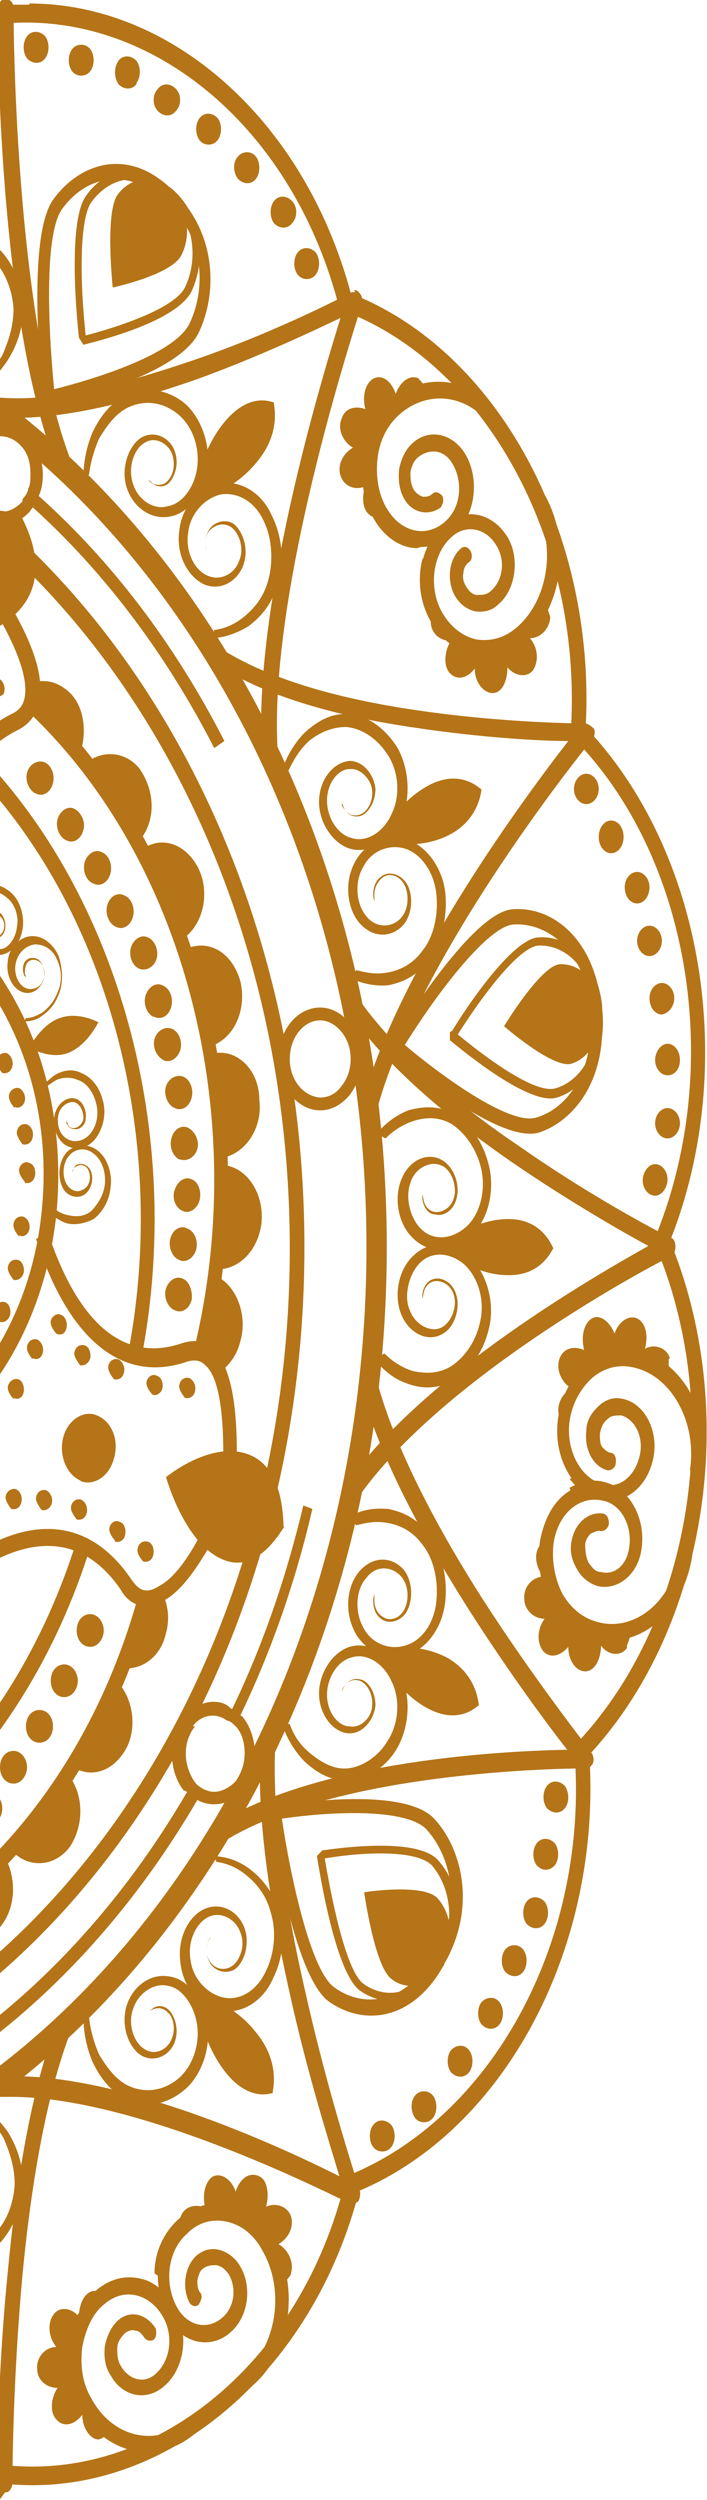 <svg width="15" height="53" viewBox="0 0 15 53" fill="none" xmlns="http://www.w3.org/2000/svg">
<g clip-path="url(#clip0_480_1357)">
<path d="M14.139 26.215C14.139 26.215 14.258 26.339 14.258 26.413C15.718 30.08 14.952 34.64 12.416 37.291C12.416 37.34 12.321 37.44 12.225 37.489L12.105 37.117C12.105 37.117 12.177 37.043 12.177 37.018C14.641 34.466 15.383 30.08 13.971 26.562L13.971 26.463C13.971 26.463 13.971 26.562 14.043 26.587L14.139 26.215Z" fill="#B57417"/>
<path d="M12.345 15.387C12.345 15.387 12.488 15.461 12.512 15.511C15 18.212 15.67 22.796 14.163 26.438C14.163 26.512 14.115 26.612 14.043 26.711L13.828 26.438C13.828 26.438 13.876 26.339 13.876 26.29C15.359 22.746 14.689 18.336 12.297 15.784L12.249 15.709C12.249 15.709 12.297 15.759 12.345 15.759L12.345 15.362L12.345 15.387Z" fill="#B57417"/>
<path d="M-8.588 5.501C0.67 5.501 8.206 14.892 8.206 26.438C8.206 37.985 0.646 47.376 -8.589 47.376C-17.823 47.376 -25.383 37.985 -25.383 26.438C-25.383 14.892 -17.847 5.501 -8.588 5.501ZM-8.589 46.83C0.431 46.83 7.775 37.687 7.775 26.438C7.775 15.189 0.431 6.046 -8.588 6.046C-17.608 6.046 -24.952 15.189 -24.952 26.438C-24.952 37.687 -17.608 46.83 -8.589 46.83Z" fill="#B57417"/>
<path d="M-8.588 7.681C-0.287 7.681 6.459 16.105 6.459 26.438C6.459 36.77 -0.287 45.195 -8.588 45.195C-16.89 45.195 -23.636 36.77 -23.636 26.438C-23.636 16.105 -16.89 7.681 -8.588 7.681ZM-8.588 44.823C-0.478 44.823 6.148 36.597 6.148 26.463C6.148 16.328 -0.455 8.102 -8.588 8.102C-16.723 8.102 -23.325 16.328 -23.325 26.463C-23.325 36.597 -16.723 44.823 -8.588 44.823Z" fill="#B57417"/>
<path d="M0.694 10.754C2.201 12.116 3.517 13.851 4.545 15.858L4.761 15.709C3.708 13.653 2.368 11.893 0.813 10.506C0.766 10.431 0.694 10.357 0.646 10.332C0.646 10.407 0.574 10.506 0.526 10.555C0.598 10.58 0.646 10.63 0.718 10.729L0.694 10.754ZM-0.742 9.564C-0.742 9.564 -0.598 9.639 -0.55 9.713C-0.55 9.639 -0.478 9.539 -0.431 9.49C-0.502 9.416 -0.55 9.391 -0.622 9.341C-2.368 8.053 -4.306 7.21 -6.364 6.839L-6.411 7.111C-4.378 7.483 -2.464 8.301 -0.766 9.539L-0.742 9.564ZM-24.234 26.438C-24.234 22.969 -23.493 19.624 -22.129 16.675C-22.105 16.601 -22.057 16.502 -22.01 16.428C-22.081 16.403 -22.153 16.353 -22.177 16.279L-22.201 16.279C-22.201 16.279 -22.297 16.428 -22.321 16.502C-23.708 19.5 -24.45 22.919 -24.45 26.438L-24.234 26.438ZM-21.316 15.065C-21.316 15.065 -21.244 14.916 -21.196 14.842C-20.526 13.727 -19.737 12.662 -18.852 11.695L-18.971 11.472C-19.88 12.438 -20.67 13.529 -21.364 14.668C-21.412 14.743 -21.459 14.842 -21.507 14.916C-21.435 14.941 -21.34 14.966 -21.292 15.065L-21.316 15.065ZM-1.986 44.427C0.502 43.014 2.608 40.859 4.187 38.158C4.234 38.108 4.282 38.009 4.306 37.935C4.234 37.91 4.163 37.861 4.115 37.786C4.115 37.861 4.043 37.935 3.971 37.984C2.44 40.611 0.383 42.742 -2.081 44.154L-1.986 44.402L-1.986 44.427ZM5.096 36.374C5.742 35.036 6.268 33.549 6.627 31.988L6.435 31.914C6.077 33.425 5.574 34.887 4.928 36.225C4.928 36.3 4.856 36.399 4.809 36.473C4.88 36.473 4.952 36.547 5 36.597C5.072 36.523 5.096 36.423 5.12 36.349L5.096 36.374ZM-16.579 43.584C-16.124 43.906 -15.646 44.204 -15.168 44.476L-15.072 44.204C-15.55 43.956 -16.005 43.634 -16.459 43.312C-16.531 43.287 -16.603 43.237 -16.651 43.163C-16.675 43.262 -16.723 43.337 -16.77 43.386C-16.77 43.386 -16.627 43.535 -16.579 43.584ZM-18.038 42.37L-17.847 42.544C-17.847 42.544 -17.775 42.37 -17.703 42.296C-17.775 42.271 -17.847 42.172 -17.919 42.122C-20.646 39.62 -22.655 36.077 -23.636 31.988L-23.828 32.063C-22.847 36.225 -20.79 39.818 -18.038 42.37Z" fill="#B57417"/>
<path d="M-0.981 19.698C-0.981 19.525 -0.933 19.352 -0.837 19.178C-0.742 19.029 -0.622 18.856 -0.431 18.782C-0.239 18.707 -3.35474e-06 18.732 0.215 18.906C0.431 19.079 0.526 19.426 0.478 19.698C0.431 19.996 0.239 20.219 -3.8743e-06 20.244C-0.215 20.244 -0.431 20.095 -0.478 19.847C-0.526 19.624 -0.431 19.352 -0.263 19.302C-0.096 19.228 0.048 19.352 0.096 19.5C0.144 19.649 0.096 19.798 0.024 19.847C-0.048 19.922 -0.12 19.897 -0.167 19.847C-0.144 19.847 -0.072 19.872 -3.83748e-06 19.822C0.072 19.773 0.12 19.624 0.072 19.525C0.024 19.401 -0.12 19.327 -0.239 19.376C-0.359 19.451 -0.455 19.649 -0.383 19.822C-0.335 19.996 -0.167 20.145 -3.86347e-06 20.12C0.167 20.12 0.335 19.897 0.359 19.649C0.407 19.426 0.311 19.153 0.144 19.029C-0.024 18.881 -0.239 18.856 -0.383 18.93C-0.55 18.98 -0.67 19.129 -0.742 19.277C-0.813 19.426 -0.861 19.575 -0.885 19.698L-0.957 19.698L-0.981 19.698Z" fill="#B57417"/>
<path d="M0.431 21.656C0.55 21.656 0.718 21.656 0.861 21.557C1.005 21.458 1.148 21.334 1.244 21.086C1.34 20.863 1.34 20.566 1.244 20.268C1.124 19.996 0.885 19.822 0.646 19.847C0.407 19.872 0.191 20.095 0.167 20.367C0.12 20.64 0.239 20.913 0.431 21.012C0.622 21.111 0.813 21.012 0.909 20.813C0.981 20.615 0.909 20.417 0.813 20.343C0.694 20.268 0.574 20.318 0.526 20.392C0.478 20.466 0.478 20.59 0.502 20.64C0.502 20.689 0.55 20.714 0.55 20.714C0.55 20.714 0.55 20.689 0.526 20.64C0.526 20.59 0.526 20.491 0.574 20.417C0.622 20.343 0.742 20.318 0.837 20.392C0.933 20.466 0.981 20.64 0.909 20.789C0.861 20.937 0.67 21.012 0.526 20.937C0.383 20.863 0.287 20.64 0.335 20.417C0.383 20.194 0.55 20.045 0.742 20.02C0.933 20.02 1.124 20.12 1.22 20.367C1.316 20.59 1.316 20.838 1.22 21.036C1.148 21.235 1.029 21.359 0.909 21.458C0.789 21.532 0.67 21.582 0.55 21.582L0.502 21.681L0.431 21.656Z" fill="#B57417"/>
<path d="M0.837 23.093C0.837 23.093 1.029 22.87 1.196 22.771C1.34 22.697 1.531 22.647 1.722 22.746C1.914 22.82 2.105 23.019 2.177 23.316C2.273 23.613 2.177 23.96 2.01 24.158C1.842 24.357 1.579 24.406 1.364 24.258C1.172 24.109 1.1 23.812 1.172 23.588C1.244 23.366 1.435 23.242 1.603 23.291C1.77 23.341 1.842 23.564 1.818 23.712C1.818 23.861 1.675 23.96 1.579 23.935C1.483 23.935 1.435 23.861 1.411 23.812C1.411 23.762 1.411 23.737 1.411 23.737C1.411 23.737 1.411 23.762 1.435 23.812C1.435 23.861 1.507 23.935 1.579 23.911C1.651 23.911 1.746 23.836 1.77 23.712C1.77 23.588 1.722 23.415 1.579 23.366C1.459 23.341 1.292 23.44 1.244 23.613C1.196 23.787 1.244 24.035 1.411 24.134C1.555 24.233 1.77 24.208 1.914 24.035C2.057 23.861 2.105 23.613 2.034 23.366C1.962 23.118 1.818 22.944 1.651 22.895C1.483 22.82 1.316 22.845 1.196 22.895C1.077 22.969 0.957 23.043 0.885 23.142L0.813 23.142L0.837 23.093Z" fill="#B57417"/>
<path d="M1.053 25.72C1.053 25.72 1.292 25.918 1.459 25.942C1.603 25.967 1.794 25.942 1.986 25.843C2.153 25.72 2.321 25.472 2.345 25.174C2.392 24.877 2.273 24.53 2.057 24.381C1.866 24.233 1.579 24.258 1.411 24.431C1.244 24.629 1.22 24.927 1.316 25.15C1.411 25.373 1.651 25.422 1.794 25.323C1.938 25.224 1.986 25.001 1.938 24.852C1.89 24.704 1.746 24.654 1.675 24.679C1.579 24.679 1.555 24.803 1.531 24.852C1.531 24.902 1.531 24.951 1.531 24.951C1.531 24.951 1.531 24.927 1.531 24.852C1.531 24.803 1.579 24.728 1.675 24.704C1.746 24.679 1.866 24.728 1.89 24.852C1.938 24.976 1.89 25.174 1.746 25.224C1.627 25.298 1.459 25.224 1.388 25.05C1.316 24.877 1.34 24.629 1.483 24.481C1.627 24.332 1.842 24.332 1.986 24.456C2.153 24.58 2.249 24.828 2.225 25.1C2.201 25.348 2.057 25.546 1.938 25.67C1.794 25.794 1.627 25.794 1.483 25.769C1.34 25.744 1.244 25.695 1.148 25.62L1.077 25.67L1.053 25.72Z" fill="#B57417"/>
<path d="M-3.325 18.435C-1.938 18.658 -0.694 19.525 0.144 20.913C1.005 22.3 1.364 24.01 1.196 25.744C1.029 27.305 0.431 28.718 -0.478 29.758L-0.694 29.436C0.167 28.47 0.742 27.132 0.885 25.67C1.053 24.035 0.694 22.449 -0.096 21.16C-0.909 19.872 -2.057 19.054 -3.349 18.831L-3.301 18.41L-3.325 18.435Z" fill="#B57417"/>
<path d="M0.048 22.746C0.048 22.746 -0.096 22.573 -0.072 22.473C-0.048 22.374 0.048 22.3 0.144 22.325C0.239 22.374 0.287 22.498 0.263 22.597C0.239 22.721 0.144 22.771 0.048 22.746Z" fill="#B57417"/>
<path d="M0.311 23.489C0.311 23.489 0.167 23.341 0.191 23.217C0.215 23.093 0.335 23.044 0.407 23.068C0.502 23.118 0.55 23.242 0.526 23.341C0.502 23.44 0.407 23.514 0.311 23.465L0.311 23.489Z" fill="#B57417"/>
<path d="M0.478 24.258C0.478 24.258 0.335 24.084 0.359 23.985C0.383 23.861 0.478 23.811 0.574 23.836C0.67 23.886 0.718 23.985 0.694 24.109C0.67 24.233 0.574 24.282 0.478 24.258Z" fill="#B57417"/>
<path d="M0.526 25.05C0.526 25.05 0.383 24.902 0.407 24.778C0.431 24.679 0.526 24.604 0.622 24.654C0.718 24.679 0.766 24.802 0.742 24.926C0.718 25.05 0.622 25.1 0.526 25.075L0.526 25.05Z" fill="#B57417"/>
<path d="M0.407 26.215C0.407 26.215 0.263 26.066 0.287 25.942C0.311 25.819 0.407 25.769 0.502 25.794C0.598 25.843 0.646 25.942 0.622 26.066C0.598 26.166 0.502 26.24 0.407 26.19L0.407 26.215Z" fill="#B57417"/>
<path d="M0.287 27.132C0.287 27.132 0.144 26.958 0.167 26.859C0.191 26.735 0.287 26.686 0.383 26.71C0.478 26.735 0.526 26.884 0.502 26.983C0.478 27.082 0.383 27.157 0.287 27.132Z" fill="#B57417"/>
<path d="M2.76868e-05 28.024C2.76868e-05 28.024 -0.144 27.875 -0.12 27.751C-0.096 27.652 2.76364e-05 27.578 0.096 27.602C0.191 27.627 0.239 27.751 0.215 27.875C0.191 27.974 0.096 28.049 2.76868e-05 28.024Z" fill="#B57417"/>
<path d="M1.196 28.272C1.196 28.272 1.053 28.123 1.077 27.999C1.101 27.9 1.22 27.826 1.292 27.875C1.388 27.9 1.435 28.049 1.412 28.148C1.388 28.272 1.292 28.321 1.196 28.272Z" fill="#B57417"/>
<path d="M0.239 31.988C0.239 31.988 0.096 31.815 0.12 31.716C0.144 31.617 0.239 31.542 0.335 31.567C0.431 31.617 0.478 31.716 0.455 31.84C0.431 31.964 0.335 32.013 0.239 31.988Z" fill="#B57417"/>
<path d="M0.287 29.659C0.287 29.659 0.144 29.511 0.167 29.387C0.191 29.288 0.287 29.213 0.383 29.238C0.478 29.263 0.526 29.411 0.502 29.511C0.478 29.634 0.383 29.684 0.287 29.634L0.287 29.659Z" fill="#B57417"/>
<path d="M0.694 28.817C0.694 28.817 0.55 28.668 0.574 28.544C0.598 28.42 0.694 28.371 0.789 28.396C0.885 28.445 0.933 28.569 0.909 28.668C0.885 28.792 0.789 28.842 0.694 28.792L0.694 28.817Z" fill="#B57417"/>
<path d="M1.699 28.941C1.699 28.941 1.555 28.767 1.579 28.668C1.603 28.544 1.699 28.495 1.794 28.52C1.89 28.544 1.938 28.693 1.914 28.792C1.89 28.891 1.794 28.965 1.699 28.941Z" fill="#B57417"/>
<path d="M0.885 32.013C0.885 32.013 0.742 31.84 0.766 31.741C0.789 31.617 0.885 31.567 0.981 31.592C1.077 31.642 1.124 31.765 1.101 31.865C1.077 31.964 0.981 32.038 0.885 32.013Z" fill="#B57417"/>
<path d="M2.416 29.238C2.416 29.238 2.273 29.064 2.297 28.965C2.321 28.841 2.416 28.792 2.512 28.817C2.608 28.866 2.656 28.99 2.632 29.089C2.608 29.213 2.512 29.263 2.416 29.238Z" fill="#B57417"/>
<path d="M1.627 32.211C1.627 32.211 1.483 32.038 1.507 31.939C1.531 31.815 1.627 31.765 1.722 31.79C1.818 31.84 1.866 31.964 1.842 32.063C1.818 32.187 1.722 32.236 1.627 32.211Z" fill="#B57417"/>
<path d="M3.23 29.56C3.23 29.56 3.086 29.412 3.11 29.288C3.134 29.189 3.23 29.114 3.325 29.164C3.421 29.189 3.469 29.312 3.445 29.436C3.421 29.535 3.301 29.61 3.23 29.56Z" fill="#B57417"/>
<path d="M2.44 32.657C2.44 32.657 2.297 32.509 2.321 32.385C2.345 32.286 2.44 32.212 2.536 32.261C2.632 32.286 2.679 32.41 2.656 32.534C2.632 32.657 2.536 32.707 2.44 32.682L2.44 32.657Z" fill="#B57417"/>
<path d="M3.923 29.634C3.923 29.634 3.78 29.461 3.804 29.362C3.828 29.238 3.923 29.188 4.019 29.213C4.115 29.263 4.163 29.387 4.139 29.486C4.115 29.61 4.019 29.659 3.923 29.634Z" fill="#B57417"/>
<path d="M3.038 33.103C3.038 33.103 2.895 32.955 2.919 32.831C2.943 32.707 3.038 32.657 3.134 32.682C3.23 32.707 3.278 32.831 3.254 32.955C3.23 33.079 3.134 33.128 3.038 33.103Z" fill="#B57417"/>
<path d="M3.517 31.319C3.517 31.319 4.498 30.502 5.311 30.848C6.124 31.195 5.981 32.509 6.029 32.385C6.053 32.261 5.526 33.425 4.713 33.054C3.9 32.707 3.517 31.294 3.517 31.294L3.517 31.319Z" fill="#B57417"/>
<path d="M1.005 26.091C1.459 27.479 2.321 29.015 3.876 28.47C4.139 28.395 4.33 28.42 4.522 28.594C4.856 28.916 5.024 29.634 5.024 30.749C5.024 31.319 4.976 31.716 4.976 31.74L4.976 31.84C4.976 31.84 4.737 32.335 4.402 32.855C4.163 33.252 3.852 33.723 3.493 33.921C3.325 34.045 3.11 34.094 2.943 34.02C2.799 33.995 2.656 33.871 2.56 33.698C1.388 31.988 -0.263 33.029 -1.148 33.797L-1.316 33.5C0.359 32.062 1.818 32.038 2.799 33.5C2.871 33.599 2.943 33.673 3.014 33.698C3.134 33.747 3.254 33.698 3.373 33.624C3.708 33.45 3.995 33.004 4.187 32.657C4.45 32.236 4.641 31.84 4.689 31.74C4.689 31.74 4.737 31.344 4.737 30.799C4.737 29.832 4.617 29.163 4.354 28.941C4.258 28.841 4.139 28.817 3.971 28.866C2.608 29.337 1.459 28.42 0.766 26.265L1.029 26.116L1.005 26.091Z" fill="#B57417"/>
<path d="M0.072 14.718C0.072 14.718 -0.096 14.842 -0.167 14.768C-0.239 14.693 -0.263 14.569 -0.215 14.47C-0.167 14.371 -0.048 14.346 0.024 14.421C0.096 14.495 0.12 14.619 0.072 14.718Z" fill="#B57417"/>
<path d="M-1.124 13.578C-1.124 13.578 -1.459 12.166 -0.933 11.299C-0.407 10.432 0.55 11.026 0.455 10.927C0.359 10.853 1.077 11.844 0.574 12.711C0.048 13.578 -1.124 13.578 -1.124 13.578Z" fill="#B57417"/>
<path d="M-2.273 11.348C-1.507 11.348 -0.526 11.893 -0.383 11.992L-0.311 12.042C-0.167 12.24 1.029 13.826 0.837 14.842C0.79 15.139 0.622 15.362 0.359 15.486C-1.316 16.329 -1.029 18.633 -0.718 19.921L-1.005 20.02C-1.603 17.617 -1.148 15.833 0.239 15.139C0.407 15.065 0.502 14.941 0.526 14.768C0.646 14.074 -0.191 12.761 -0.526 12.315C-0.957 12.067 -2.201 11.472 -2.703 11.819C-2.823 11.918 -2.895 12.067 -2.895 12.29C-2.966 14.049 -4.019 15.114 -5.861 15.288L-5.861 15.114L-6.005 15.015L-5.957 14.966L-5.885 14.966C-4.689 14.842 -3.254 14.297 -3.182 12.29C-3.182 11.943 -3.038 11.695 -2.847 11.546C-2.679 11.423 -2.488 11.373 -2.249 11.373L-2.273 11.348Z" fill="#B57417"/>
<path d="M-0.072 40.933C0.311 40.561 0.383 39.917 0.12 39.397C-0.311 39.868 -0.789 40.314 -1.292 40.685C-1.005 41.181 -0.478 41.28 -0.072 40.933Z" fill="#B57417"/>
<path d="M0.263 39.248C0.622 39.62 1.172 39.57 1.483 39.149C1.794 38.678 1.77 38.034 1.459 37.638C1.101 38.232 0.718 38.753 0.287 39.248L0.263 39.248Z" fill="#B57417"/>
<path d="M2.703 37.018C2.919 36.547 2.799 35.928 2.44 35.606C2.177 36.275 1.89 36.894 1.555 37.464C1.962 37.712 2.44 37.538 2.703 37.018Z" fill="#B57417"/>
<path d="M2.512 35.383C2.703 34.887 2.847 34.367 2.967 33.797C3.11 33.847 3.254 33.847 3.421 33.723C3.565 33.995 3.612 34.317 3.517 34.639C3.397 35.16 2.967 35.432 2.536 35.358L2.512 35.383Z" fill="#B57417"/>
<path d="M4.641 29.114C4.569 28.916 4.45 28.742 4.306 28.668L4.306 28.519C4.474 28.049 4.522 27.528 4.593 27.057C5.024 27.256 5.263 27.9 5.096 28.445C5.024 28.742 4.833 28.99 4.617 29.114L4.641 29.114Z" fill="#B57417"/>
<path d="M5.55 25.893C5.598 25.298 5.239 24.753 4.761 24.703C4.761 25.422 4.713 26.165 4.617 26.909C5.072 26.909 5.478 26.512 5.55 25.918L5.55 25.893Z" fill="#B57417"/>
<path d="M5.502 23.316C5.502 22.697 5.048 22.25 4.569 22.325C4.689 23.043 4.761 23.762 4.785 24.53C5.239 24.406 5.574 23.886 5.502 23.316Z" fill="#B57417"/>
<path d="M5.096 20.789C4.928 20.219 4.474 19.921 3.995 20.095C4.234 20.764 4.402 21.458 4.545 22.151C5 21.953 5.239 21.358 5.096 20.789Z" fill="#B57417"/>
<path d="M3.923 19.872C4.33 19.55 4.45 18.905 4.211 18.41C3.947 17.89 3.445 17.716 3.038 17.989C3.373 18.583 3.66 19.228 3.923 19.872Z" fill="#B57417"/>
<path d="M2.967 16.304C2.679 15.932 2.177 15.883 1.818 16.18C2.249 16.675 2.632 17.221 2.967 17.815C3.301 17.394 3.301 16.799 2.967 16.304Z" fill="#B57417"/>
<path d="M1.675 16.031C1.364 15.635 1.005 15.313 0.622 15.015C0.694 14.867 0.742 14.669 0.694 14.47C0.957 14.396 1.196 14.446 1.435 14.644C1.794 14.941 1.866 15.536 1.675 16.056L1.675 16.031Z" fill="#B57417"/>
<path d="M2.943 33.797L3.23 33.921C1.842 38.976 -1.986 42.469 -6.292 42.569L-6.292 42.197C-2.105 42.073 1.603 38.703 2.943 33.797Z" fill="#B57417"/>
<path d="M0.742 14.743C4.163 17.939 5.646 23.564 4.402 28.718L4.115 28.618C5.335 23.613 3.9 18.162 0.55 15.04L0.718 14.743L0.742 14.743Z" fill="#B57417"/>
<path d="M1.651 32.682L1.914 32.806C0.502 37.316 -2.895 40.487 -6.77 40.883L-6.77 40.512C-3.038 40.14 0.263 37.043 1.627 32.657L1.651 32.682Z" fill="#B57417"/>
<path d="M-0.478 15.932C2.536 19.005 3.9 24.035 3.014 28.718L2.727 28.643C3.589 24.084 2.273 19.203 -0.67 16.23L-0.478 15.932Z" fill="#B57417"/>
<path d="M1.627 34.565C1.627 34.367 1.746 34.218 1.914 34.218C2.081 34.218 2.201 34.392 2.201 34.565C2.201 34.739 2.081 34.912 1.914 34.912C1.746 34.912 1.627 34.763 1.627 34.565Z" fill="#B57417"/>
<path d="M1.077 35.631C1.077 35.433 1.196 35.284 1.364 35.284C1.531 35.284 1.651 35.457 1.651 35.631C1.651 35.804 1.531 35.978 1.364 35.978C1.196 35.978 1.077 35.829 1.077 35.631Z" fill="#B57417"/>
<path d="M0.55 36.597C0.55 36.399 0.67 36.25 0.837 36.25C1.005 36.25 1.124 36.399 1.124 36.597C1.124 36.795 1.005 36.944 0.837 36.944C0.67 36.944 0.55 36.795 0.55 36.597Z" fill="#B57417"/>
<path d="M-4.38042e-06 37.464C-4.36309e-06 37.266 0.12 37.117 0.287 37.117C0.455 37.117 0.574 37.291 0.574 37.464C0.574 37.638 0.455 37.811 0.287 37.811C0.12 37.811 -4.39775e-06 37.663 -4.38042e-06 37.464Z" fill="#B57417"/>
<path d="M-0.526 38.332C-0.526 38.133 -0.407 37.985 -0.239 37.985C-0.072 37.985 0.048 38.158 0.048 38.332C0.048 38.53 -0.072 38.678 -0.239 38.678C-0.407 38.678 -0.526 38.53 -0.526 38.332Z" fill="#B57417"/>
<path d="M0.766 16.824C0.622 16.775 0.526 16.552 0.574 16.378C0.622 16.205 0.789 16.106 0.933 16.155C1.077 16.205 1.172 16.403 1.124 16.601C1.077 16.799 0.909 16.898 0.766 16.824Z" fill="#B57417"/>
<path d="M1.412 17.815C1.268 17.766 1.172 17.543 1.22 17.369C1.268 17.196 1.435 17.072 1.579 17.146C1.723 17.221 1.818 17.419 1.77 17.592C1.723 17.791 1.555 17.89 1.412 17.815Z" fill="#B57417"/>
<path d="M1.986 18.732C1.842 18.683 1.746 18.484 1.794 18.286C1.842 18.113 2.01 17.989 2.153 18.063C2.297 18.113 2.392 18.311 2.345 18.509C2.297 18.707 2.129 18.806 1.986 18.732Z" fill="#B57417"/>
<path d="M2.464 19.649C2.321 19.599 2.225 19.376 2.273 19.203C2.321 19.005 2.488 18.906 2.632 18.98C2.775 19.029 2.871 19.228 2.823 19.426C2.775 19.624 2.608 19.723 2.464 19.649Z" fill="#B57417"/>
<path d="M2.967 20.541C2.823 20.491 2.727 20.293 2.775 20.095C2.823 19.922 2.99 19.798 3.134 19.872C3.278 19.922 3.373 20.145 3.325 20.318C3.278 20.491 3.11 20.59 2.967 20.541Z" fill="#B57417"/>
<path d="M3.254 21.557C3.11 21.483 3.038 21.284 3.086 21.111C3.134 20.937 3.301 20.814 3.445 20.888C3.589 20.937 3.684 21.136 3.636 21.334C3.589 21.532 3.421 21.631 3.278 21.557L3.254 21.557Z" fill="#B57417"/>
<path d="M3.469 22.474C3.325 22.399 3.23 22.201 3.278 22.028C3.325 21.854 3.493 21.755 3.636 21.805C3.78 21.854 3.876 22.052 3.828 22.251C3.78 22.424 3.612 22.548 3.469 22.474Z" fill="#B57417"/>
<path d="M3.708 23.489C3.565 23.44 3.469 23.217 3.517 23.044C3.565 22.87 3.732 22.771 3.876 22.82C4.019 22.87 4.115 23.068 4.067 23.267C4.019 23.465 3.852 23.564 3.708 23.489Z" fill="#B57417"/>
<path d="M3.804 24.58C3.66 24.505 3.589 24.307 3.636 24.134C3.684 23.936 3.852 23.836 3.995 23.911C4.139 23.985 4.234 24.183 4.187 24.357C4.139 24.53 3.971 24.629 3.828 24.58L3.804 24.58Z" fill="#B57417"/>
<path d="M3.876 25.67C3.732 25.62 3.636 25.397 3.708 25.224C3.756 25.05 3.923 24.927 4.067 25.001C4.211 25.05 4.282 25.273 4.234 25.447C4.187 25.62 4.019 25.744 3.876 25.67Z" fill="#B57417"/>
<path d="M3.804 26.711C3.66 26.661 3.565 26.438 3.612 26.265C3.66 26.066 3.828 25.967 3.971 26.042C4.115 26.091 4.211 26.289 4.163 26.488C4.115 26.661 3.947 26.785 3.804 26.711Z" fill="#B57417"/>
<path d="M3.708 27.776C3.565 27.727 3.469 27.503 3.517 27.33C3.565 27.157 3.732 27.033 3.876 27.107C4.019 27.157 4.091 27.38 4.067 27.553C4.019 27.751 3.852 27.85 3.708 27.776Z" fill="#B57417"/>
<path d="M6.172 48.218C6.172 48.218 6.077 48.367 6.005 48.391C5.957 47.822 5.67 47.276 5.191 47.029C4.713 46.756 4.187 46.88 3.828 47.252C3.828 47.177 3.828 47.078 3.828 47.004C3.9 46.781 4.139 46.706 4.354 46.806C4.282 46.533 4.354 46.236 4.522 46.137C4.689 46.062 4.904 46.186 5 46.459C5.096 46.161 5.311 46.038 5.502 46.137C5.67 46.211 5.718 46.508 5.646 46.781C5.861 46.682 6.1 46.781 6.172 46.979C6.244 47.202 6.124 47.45 5.909 47.574C6.124 47.698 6.244 47.97 6.172 48.193L6.172 48.218Z" fill="#B57417"/>
<path d="M3.278 48.193C3.278 47.747 3.469 47.326 3.804 47.029C4.115 46.756 4.498 46.657 4.88 46.756C5.263 46.83 5.574 47.103 5.813 47.499C6.364 48.49 6.172 49.878 5.359 50.572C5.311 50.646 5.215 50.621 5.167 50.547C5.12 50.473 5.167 50.349 5.191 50.299C5.861 49.729 6.053 48.565 5.574 47.722C5.407 47.4 5.144 47.177 4.833 47.103C4.522 47.029 4.211 47.103 3.971 47.351C3.565 47.698 3.469 48.391 3.756 48.912C3.971 49.308 4.402 49.407 4.713 49.135C4.976 48.912 5.024 48.515 4.856 48.218C4.785 48.119 4.713 48.044 4.593 48.02C4.498 48.02 4.402 48.02 4.306 48.094C4.234 48.144 4.211 48.243 4.187 48.342C4.187 48.416 4.187 48.54 4.258 48.614C4.306 48.689 4.258 48.788 4.211 48.862C4.139 48.912 4.067 48.887 4.019 48.813C3.852 48.49 3.923 48.044 4.163 47.822C4.306 47.698 4.474 47.648 4.665 47.698C4.833 47.747 5 47.871 5.096 48.044C5.359 48.49 5.263 49.11 4.904 49.432C4.474 49.828 3.852 49.68 3.565 49.135C3.421 48.862 3.349 48.54 3.349 48.243L3.278 48.193Z" fill="#B57417"/>
<path d="M2.105 51.712C2.105 51.712 2.249 51.662 2.297 51.588C1.866 51.34 1.579 50.795 1.555 50.151C1.531 49.506 1.794 48.937 2.201 48.639C2.153 48.59 2.081 48.565 2.01 48.565C1.818 48.565 1.675 48.813 1.675 49.11C1.507 48.912 1.244 48.887 1.124 49.085C1.005 49.259 1.029 49.556 1.196 49.754C0.957 49.754 0.766 49.977 0.789 50.225C0.789 50.448 0.981 50.621 1.22 50.621C1.077 50.844 1.053 51.142 1.196 51.29C1.34 51.464 1.579 51.414 1.746 51.191C1.746 51.489 1.938 51.736 2.105 51.712Z" fill="#B57417"/>
<path d="M3.11 48.342C2.751 48.218 2.392 48.267 2.057 48.54C1.746 48.813 1.531 49.209 1.459 49.705C1.388 50.175 1.459 50.646 1.675 51.043C2.225 52.034 3.325 52.282 4.139 51.588C4.211 51.538 4.234 51.439 4.187 51.365C4.139 51.29 4.043 51.266 3.995 51.315C3.325 51.885 2.392 51.687 1.938 50.844C1.746 50.522 1.699 50.151 1.746 49.754C1.818 49.383 1.962 49.036 2.225 48.837C2.632 48.49 3.182 48.614 3.469 49.135C3.684 49.531 3.612 50.051 3.301 50.324C3.062 50.547 2.727 50.448 2.56 50.151C2.488 50.027 2.488 49.903 2.488 49.779C2.488 49.655 2.56 49.556 2.655 49.457C2.727 49.407 2.799 49.383 2.871 49.407C2.943 49.407 3.014 49.482 3.062 49.556C3.11 49.63 3.206 49.63 3.254 49.605C3.325 49.556 3.325 49.432 3.301 49.358C3.11 49.06 2.775 48.961 2.512 49.184C2.368 49.308 2.273 49.506 2.225 49.729C2.201 49.952 2.225 50.175 2.344 50.349C2.584 50.795 3.086 50.919 3.469 50.597C3.923 50.225 4.019 49.457 3.708 48.912C3.565 48.639 3.349 48.441 3.11 48.342Z" fill="#B57417"/>
<path d="M14.187 28.817C14.187 28.817 14.187 28.99 14.187 29.089C13.828 28.717 13.302 28.593 12.847 28.841C12.368 29.064 12.057 29.609 12.01 30.204C11.938 30.154 11.89 30.105 11.866 30.031C11.794 29.808 11.914 29.535 12.129 29.436C11.914 29.312 11.794 29.04 11.866 28.817C11.938 28.593 12.153 28.519 12.392 28.618C12.321 28.321 12.392 28.048 12.56 27.949C12.727 27.85 12.943 28.024 13.038 28.271C13.134 27.999 13.349 27.875 13.517 27.949C13.708 28.048 13.756 28.321 13.684 28.593C13.899 28.47 14.163 28.593 14.21 28.792L14.187 28.817Z" fill="#B57417"/>
<path d="M12.129 31.344C11.89 30.997 11.77 30.551 11.842 30.055C11.914 29.585 12.129 29.188 12.44 28.916C12.751 28.643 13.134 28.544 13.517 28.618C14.474 28.841 15.12 29.981 14.928 31.195C14.928 31.294 14.857 31.344 14.761 31.344C14.689 31.344 14.641 31.22 14.641 31.146C14.785 30.13 14.235 29.163 13.445 28.99C13.134 28.916 12.823 28.99 12.56 29.213C12.321 29.436 12.129 29.758 12.081 30.155C12.01 30.749 12.321 31.344 12.799 31.468C13.182 31.567 13.517 31.245 13.588 30.774C13.636 30.402 13.445 30.08 13.182 30.006C13.062 30.006 12.966 30.006 12.895 30.08C12.799 30.155 12.751 30.254 12.727 30.402C12.727 30.502 12.727 30.601 12.775 30.675C12.823 30.724 12.895 30.799 12.966 30.799C13.038 30.799 13.086 30.923 13.062 31.022C13.062 31.096 12.99 31.171 12.895 31.171C12.584 31.096 12.392 30.724 12.44 30.328C12.44 30.105 12.56 29.932 12.727 29.783C12.871 29.659 13.038 29.61 13.23 29.659C13.66 29.758 13.947 30.279 13.876 30.824C13.78 31.493 13.277 31.914 12.751 31.79C12.488 31.74 12.249 31.567 12.081 31.344L12.129 31.344Z" fill="#B57417"/>
<path d="M13.301 34.887C13.301 34.887 13.373 34.714 13.373 34.639C12.919 34.838 12.416 34.714 12.034 34.293C11.651 33.871 11.507 33.202 11.627 32.633C11.555 32.633 11.507 32.682 11.459 32.756C11.316 32.93 11.364 33.227 11.531 33.425C11.292 33.425 11.101 33.648 11.124 33.896C11.124 34.119 11.316 34.317 11.555 34.317C11.388 34.54 11.388 34.838 11.531 35.011C11.675 35.16 11.89 35.11 12.057 34.912C12.057 35.209 12.225 35.432 12.416 35.432C12.608 35.432 12.751 35.185 12.751 34.887C12.919 35.11 13.182 35.11 13.301 34.937L13.301 34.887Z" fill="#B57417"/>
<path d="M12.105 31.592C11.77 31.79 11.555 32.162 11.459 32.657C11.388 33.128 11.459 33.599 11.699 33.995C11.914 34.392 12.225 34.639 12.632 34.739C13.588 34.962 14.521 34.169 14.689 32.955C14.713 32.855 14.665 32.756 14.593 32.756C14.521 32.756 14.45 32.806 14.426 32.905C14.282 33.921 13.493 34.59 12.703 34.392C12.392 34.317 12.129 34.119 11.938 33.797C11.77 33.475 11.699 33.078 11.746 32.707C11.842 32.087 12.297 31.691 12.799 31.815C13.182 31.889 13.421 32.36 13.349 32.806C13.301 33.178 13.038 33.401 12.751 33.326C12.632 33.326 12.56 33.227 12.488 33.128C12.44 33.029 12.416 32.905 12.416 32.756C12.416 32.657 12.464 32.583 12.536 32.509C12.608 32.484 12.679 32.434 12.751 32.459C12.823 32.459 12.895 32.41 12.919 32.31C12.919 32.211 12.895 32.112 12.799 32.087C12.488 32.038 12.201 32.286 12.129 32.657C12.081 32.88 12.129 33.078 12.249 33.277C12.345 33.45 12.512 33.574 12.679 33.624C13.11 33.723 13.541 33.376 13.612 32.831C13.708 32.187 13.349 31.542 12.823 31.418C12.56 31.344 12.297 31.418 12.081 31.542L12.105 31.592Z" fill="#B57417"/>
<path d="M8.876 8.028C8.876 8.028 8.995 8.127 9.019 8.226C8.541 8.276 8.11 8.648 7.919 9.242C7.703 9.837 7.799 10.481 8.086 10.952C8.014 10.977 7.943 10.952 7.895 10.952C7.703 10.853 7.656 10.58 7.751 10.308C7.536 10.407 7.297 10.308 7.225 10.085C7.153 9.862 7.273 9.614 7.488 9.49C7.273 9.366 7.153 9.094 7.249 8.871C7.321 8.648 7.536 8.598 7.751 8.672C7.679 8.4 7.751 8.127 7.919 8.028C8.11 7.929 8.301 8.078 8.397 8.35C8.493 8.078 8.708 7.929 8.9 8.028L8.876 8.028Z" fill="#B57417"/>
<path d="M8.852 11.621C8.493 11.621 8.134 11.373 7.919 10.977C7.703 10.58 7.632 10.109 7.703 9.639C7.775 9.168 7.99 8.771 8.301 8.474C9.091 7.805 10.191 8.028 10.766 9.044C10.813 9.118 10.79 9.217 10.742 9.292C10.67 9.341 10.598 9.316 10.55 9.242C10.096 8.4 9.163 8.201 8.493 8.771C8.23 8.994 8.062 9.316 8.014 9.688C7.967 10.06 8.014 10.456 8.206 10.778C8.493 11.274 9.043 11.423 9.45 11.051C9.761 10.778 9.833 10.258 9.617 9.862C9.45 9.54 9.139 9.49 8.876 9.688C8.78 9.763 8.732 9.886 8.708 10.01C8.708 10.134 8.708 10.258 8.78 10.382C8.828 10.456 8.9 10.506 8.971 10.531C9.043 10.531 9.115 10.531 9.187 10.456C9.258 10.407 9.33 10.456 9.378 10.506C9.426 10.58 9.402 10.679 9.354 10.754C9.091 10.952 8.732 10.877 8.565 10.555C8.469 10.382 8.445 10.159 8.469 9.936C8.517 9.713 8.612 9.515 8.756 9.391C9.115 9.069 9.617 9.193 9.88 9.639C10.191 10.184 10.072 10.952 9.641 11.323C9.426 11.522 9.163 11.596 8.923 11.596L8.852 11.621Z" fill="#B57417"/>
<path d="M11.675 13.083C11.675 13.083 11.627 12.909 11.579 12.835C11.364 13.355 10.957 13.752 10.431 13.752C9.904 13.777 9.45 13.454 9.211 12.934C9.163 13.008 9.139 13.083 9.139 13.182C9.139 13.43 9.354 13.603 9.569 13.578C9.426 13.801 9.402 14.123 9.546 14.272C9.689 14.421 9.904 14.396 10.072 14.173C10.072 14.47 10.263 14.693 10.455 14.693C10.646 14.693 10.766 14.446 10.766 14.148C10.933 14.347 11.196 14.371 11.316 14.198C11.435 14 11.412 13.727 11.244 13.529C11.483 13.529 11.675 13.306 11.675 13.058L11.675 13.083Z" fill="#B57417"/>
<path d="M8.971 11.819C8.852 12.24 8.9 12.736 9.115 13.132C9.33 13.529 9.665 13.801 10.048 13.876C10.431 13.95 10.79 13.876 11.124 13.603C11.914 12.909 12.129 11.547 11.579 10.531C11.531 10.432 11.459 10.432 11.388 10.481C11.316 10.555 11.316 10.655 11.34 10.729C11.818 11.571 11.627 12.736 10.957 13.306C10.694 13.529 10.407 13.603 10.096 13.554C9.785 13.479 9.522 13.256 9.354 12.934C9.091 12.414 9.187 11.72 9.593 11.373C9.904 11.101 10.335 11.2 10.55 11.596C10.718 11.893 10.67 12.29 10.431 12.513C10.335 12.612 10.239 12.612 10.12 12.612C10.024 12.612 9.928 12.513 9.88 12.414C9.833 12.339 9.809 12.24 9.833 12.141C9.833 12.042 9.904 11.943 9.952 11.918C10.024 11.869 10.024 11.745 9.976 11.67C9.928 11.596 9.856 11.571 9.785 11.621C9.522 11.844 9.474 12.29 9.641 12.612C9.737 12.786 9.88 12.909 10.072 12.959C10.239 12.984 10.431 12.959 10.574 12.81C10.933 12.513 11.029 11.869 10.79 11.423C10.479 10.878 9.88 10.729 9.426 11.125C9.211 11.299 9.043 11.571 8.971 11.869L8.971 11.819Z" fill="#B57417"/>
<path d="M2.081 21.681C2.081 21.681 1.842 22.176 1.435 22.325C1.029 22.474 0.598 22.176 0.598 22.226C0.598 22.275 0.837 21.73 1.268 21.582C1.675 21.433 2.105 21.681 2.105 21.681L2.081 21.681Z" fill="#B57417"/>
<path d="M4.474 39.347C4.713 39.347 4.976 39.397 5.263 39.595C5.502 39.769 5.766 40.041 5.909 40.487C6.053 40.908 6.029 41.478 5.789 41.949C5.574 42.444 5.096 42.717 4.665 42.618C4.234 42.544 3.876 42.122 3.828 41.602C3.756 41.106 3.995 40.611 4.354 40.462C4.713 40.314 5.072 40.537 5.191 40.883C5.311 41.23 5.167 41.627 4.976 41.751C4.761 41.875 4.522 41.751 4.45 41.602C4.354 41.429 4.378 41.255 4.402 41.181C4.45 41.082 4.474 41.057 4.474 41.057C4.474 41.057 4.45 41.106 4.402 41.181C4.378 41.28 4.354 41.429 4.45 41.577C4.545 41.726 4.737 41.8 4.928 41.676C5.096 41.553 5.215 41.23 5.096 40.958C5 40.685 4.689 40.512 4.426 40.636C4.163 40.76 3.971 41.156 4.043 41.553C4.091 41.949 4.402 42.271 4.737 42.345C5.096 42.42 5.455 42.197 5.646 41.776C5.837 41.379 5.861 40.908 5.742 40.537C5.646 40.165 5.431 39.917 5.215 39.744C5 39.57 4.785 39.496 4.593 39.471L4.522 39.298L4.474 39.347Z" fill="#B57417"/>
<path d="M1.77 42.742C1.77 43.039 1.818 43.361 1.962 43.708C2.105 44.006 2.321 44.328 2.679 44.501C3.014 44.675 3.469 44.65 3.852 44.352C4.234 44.08 4.474 43.485 4.402 42.94C4.33 42.42 3.995 41.949 3.589 41.899C3.182 41.825 2.799 42.122 2.679 42.544C2.56 42.99 2.751 43.436 3.014 43.584C3.301 43.733 3.612 43.56 3.708 43.287C3.804 43.014 3.708 42.742 3.589 42.618C3.469 42.494 3.325 42.519 3.254 42.568C3.182 42.618 3.158 42.667 3.158 42.667C3.158 42.667 3.182 42.618 3.254 42.593C3.325 42.568 3.445 42.544 3.565 42.667C3.684 42.767 3.732 43.039 3.636 43.237C3.541 43.46 3.278 43.584 3.062 43.436C2.847 43.312 2.703 42.915 2.823 42.593C2.919 42.271 3.254 42.023 3.565 42.098C3.876 42.147 4.139 42.544 4.187 42.965C4.234 43.386 4.067 43.857 3.732 44.105C3.397 44.352 3.038 44.352 2.751 44.229C2.464 44.105 2.273 43.832 2.105 43.56C1.986 43.287 1.914 43.014 1.89 42.767L1.746 42.692L1.77 42.742Z" fill="#B57417"/>
<path d="M4.115 42.246C4.115 42.246 4.904 42.395 5.455 43.114C6.005 43.807 5.742 44.427 5.789 44.377C5.837 44.328 5.335 44.625 4.785 43.931C4.234 43.237 4.139 42.246 4.139 42.246L4.115 42.246Z" fill="#B57417"/>
<path d="M5.67 36.845C5.67 36.845 5.837 36.944 5.837 37.068C5.766 38.728 6.148 40.809 6.483 42.246C6.986 44.501 7.632 46.409 7.632 46.434C7.656 46.508 7.632 46.607 7.608 46.657C7.56 46.706 7.488 46.731 7.416 46.706C7.368 46.706 3.086 44.452 0.239 44.452C0.12 44.452 0.024 44.452 -0.096 44.452C-0.096 44.452 -0.263 44.377 -0.263 44.253C-0.263 44.129 -0.191 44.03 -0.096 44.03C2.368 43.832 6.029 45.542 7.201 46.136C6.986 45.418 6.531 43.981 6.172 42.37C5.837 40.883 5.431 38.777 5.526 37.043C5.526 36.919 5.598 36.845 5.694 36.845L5.67 36.845Z" fill="#B57417"/>
<path d="M7.967 24.059C8.134 23.861 8.349 23.663 8.66 23.539C8.923 23.465 9.282 23.415 9.617 23.613C9.952 23.787 10.263 24.208 10.383 24.753C10.502 25.298 10.335 25.918 9.952 26.24C9.617 26.562 9.115 26.587 8.78 26.265C8.445 25.967 8.349 25.397 8.517 25.001C8.684 24.58 9.067 24.431 9.354 24.58C9.641 24.728 9.761 25.125 9.689 25.397C9.617 25.695 9.378 25.794 9.234 25.744C9.067 25.744 8.995 25.571 8.971 25.472C8.947 25.373 8.971 25.323 8.971 25.323C8.971 25.323 8.971 25.373 8.995 25.472C9.019 25.571 9.115 25.695 9.258 25.695C9.402 25.695 9.593 25.596 9.641 25.348C9.689 25.125 9.569 24.778 9.354 24.704C9.139 24.605 8.804 24.753 8.708 25.075C8.589 25.397 8.708 25.843 8.947 26.066C9.211 26.314 9.593 26.265 9.88 26.017C10.168 25.769 10.311 25.273 10.215 24.803C10.12 24.357 9.856 24.01 9.593 23.836C9.306 23.663 9.019 23.688 8.78 23.762C8.541 23.836 8.325 23.985 8.182 24.134L8.038 24.059L7.967 24.059Z" fill="#B57417"/>
<path d="M7.966 28.841C8.134 29.04 8.349 29.238 8.66 29.337C8.923 29.436 9.282 29.461 9.617 29.263C9.952 29.089 10.263 28.668 10.383 28.123C10.502 27.578 10.311 26.958 9.952 26.636C9.617 26.314 9.115 26.289 8.78 26.611C8.445 26.909 8.349 27.479 8.517 27.875C8.684 28.271 9.067 28.445 9.354 28.296C9.641 28.172 9.761 27.751 9.689 27.479C9.617 27.181 9.378 27.082 9.234 27.107C9.067 27.132 8.995 27.28 8.971 27.38C8.947 27.479 8.971 27.528 8.971 27.528C8.971 27.528 8.971 27.479 8.995 27.38C9.019 27.28 9.115 27.157 9.258 27.157C9.402 27.157 9.593 27.256 9.641 27.503C9.689 27.726 9.569 28.049 9.354 28.148C9.139 28.247 8.804 28.098 8.684 27.751C8.564 27.454 8.684 26.983 8.923 26.76C9.186 26.512 9.569 26.562 9.856 26.81C10.143 27.082 10.287 27.553 10.191 27.999C10.095 28.47 9.832 28.792 9.569 28.965C9.282 29.139 8.995 29.114 8.756 29.064C8.517 28.99 8.301 28.841 8.158 28.693L8.014 28.767L7.966 28.841Z" fill="#B57417"/>
<path d="M9.354 26.413C9.354 26.413 10 25.843 10.79 25.843C11.579 25.843 11.746 26.537 11.746 26.463C11.746 26.388 11.555 27.057 10.766 27.032C9.976 27.032 9.354 26.413 9.354 26.413Z" fill="#B57417"/>
<path d="M7.512 21.136C7.512 21.136 7.608 21.16 7.632 21.21C8.517 22.449 9.952 23.588 11.029 24.307C12.655 25.447 14.211 26.24 14.235 26.24C14.306 26.265 14.33 26.339 14.33 26.438C14.33 26.537 14.282 26.611 14.235 26.636C14.187 26.636 9.545 29.04 7.656 31.666C7.584 31.74 7.488 31.765 7.416 31.666C7.345 31.592 7.345 31.443 7.416 31.369C9.067 29.089 12.608 27.057 13.756 26.413C13.206 26.116 12.081 25.472 10.885 24.654C9.809 23.911 8.325 22.771 7.416 21.482C7.345 21.408 7.368 21.259 7.416 21.185C7.44 21.135 7.488 21.136 7.536 21.136L7.512 21.136Z" fill="#B57417"/>
<path d="M1.77 10.134C1.77 9.837 1.818 9.515 1.962 9.168C2.105 8.87 2.321 8.548 2.679 8.375C3.014 8.201 3.469 8.226 3.852 8.499C4.234 8.771 4.474 9.391 4.402 9.911C4.33 10.431 3.995 10.902 3.589 10.952C3.182 11.026 2.799 10.729 2.679 10.307C2.56 9.886 2.751 9.415 3.014 9.267C3.301 9.118 3.612 9.292 3.708 9.564C3.804 9.837 3.708 10.109 3.589 10.233C3.469 10.357 3.301 10.307 3.254 10.258C3.182 10.208 3.158 10.159 3.158 10.184C3.158 10.184 3.182 10.233 3.254 10.258C3.325 10.283 3.469 10.307 3.565 10.184C3.684 10.06 3.732 9.812 3.636 9.589C3.541 9.391 3.278 9.242 3.062 9.391C2.847 9.515 2.703 9.911 2.823 10.258C2.919 10.58 3.254 10.828 3.565 10.729C3.876 10.679 4.139 10.307 4.187 9.886C4.234 9.44 4.067 8.994 3.732 8.746C3.397 8.499 3.038 8.499 2.751 8.623C2.464 8.746 2.273 9.019 2.105 9.292C1.986 9.564 1.914 9.837 1.89 10.06L1.746 10.134L1.77 10.134Z" fill="#B57417"/>
<path d="M4.474 13.529C4.689 13.529 4.976 13.454 5.263 13.281C5.502 13.107 5.766 12.835 5.885 12.389C6.029 11.968 6.005 11.398 5.766 10.927C5.55 10.431 5.072 10.159 4.641 10.258C4.211 10.332 3.852 10.754 3.804 11.249C3.732 11.745 3.971 12.216 4.33 12.389C4.689 12.538 5.048 12.315 5.167 11.968C5.287 11.621 5.144 11.249 4.952 11.101C4.737 10.977 4.498 11.101 4.426 11.249C4.33 11.423 4.354 11.596 4.378 11.67C4.354 11.571 4.33 11.423 4.426 11.274C4.522 11.15 4.713 11.051 4.904 11.175C5.072 11.299 5.191 11.621 5.072 11.893C4.976 12.166 4.665 12.339 4.378 12.191C4.115 12.067 3.923 11.67 3.995 11.274C4.043 10.877 4.354 10.555 4.689 10.481C5.048 10.431 5.407 10.63 5.598 11.051C5.789 11.447 5.789 11.943 5.694 12.29C5.598 12.662 5.383 12.909 5.167 13.083C4.952 13.256 4.737 13.331 4.545 13.355L4.498 13.553L4.474 13.529Z" fill="#B57417"/>
<path d="M4.091 10.58C4.091 10.58 4.211 9.589 4.785 8.92C5.359 8.251 5.837 8.573 5.813 8.524C5.766 8.474 6.029 9.094 5.455 9.787C4.904 10.481 4.115 10.605 4.115 10.605L4.091 10.58Z" fill="#B57417"/>
<path d="M7.512 6.145C7.512 6.145 7.584 6.145 7.632 6.219C7.679 6.269 7.703 6.368 7.679 6.442C7.679 6.492 5.718 12.265 5.885 15.808C5.885 15.932 5.813 16.031 5.718 16.031C5.622 16.056 5.55 15.957 5.55 15.833C5.407 12.761 6.77 8.202 7.225 6.74C6.651 7.012 5.502 7.557 4.211 8.028C3.014 8.449 1.34 8.945 -0.048 8.846C-0.144 8.846 -0.215 8.747 -0.215 8.623C-0.215 8.524 -0.144 8.425 -0.048 8.425C1.292 8.548 2.943 8.028 4.115 7.632C5.933 7.012 7.464 6.194 7.464 6.194C7.464 6.194 7.512 6.194 7.536 6.194L7.512 6.145Z" fill="#B57417"/>
<path d="M-0.478 44.6C-0.263 44.699 -0.048 44.898 0.167 45.195C0.335 45.468 0.502 45.864 0.478 46.31C0.478 46.756 0.287 47.276 -0.072 47.623C-0.431 47.97 -0.957 48.02 -1.316 47.697C-1.675 47.425 -1.89 46.855 -1.794 46.359C-1.699 45.864 -1.316 45.542 -0.957 45.567C-0.598 45.591 -0.335 45.988 -0.311 46.359C-0.311 46.756 -0.55 47.029 -0.789 47.053C-1.029 47.053 -1.196 46.855 -1.244 46.682C-1.292 46.483 -1.196 46.335 -1.148 46.26C-1.077 46.186 -1.053 46.186 -1.053 46.186C-1.053 46.186 -1.1 46.186 -1.148 46.26C-1.196 46.335 -1.268 46.483 -1.22 46.657C-1.172 46.83 -1.005 47.004 -0.813 46.979C-0.622 46.954 -0.431 46.682 -0.431 46.384C-0.431 46.087 -0.67 45.765 -0.957 45.765C-1.22 45.765 -1.531 46.037 -1.603 46.434C-1.675 46.83 -1.507 47.252 -1.196 47.499C-0.885 47.722 -0.478 47.697 -0.167 47.4C0.144 47.128 0.287 46.706 0.311 46.31C0.311 45.913 0.191 45.591 0.072 45.319C-0.072 45.071 -0.263 44.898 -0.431 44.774L-0.431 44.575L-0.478 44.6Z" fill="#B57417"/>
<path d="M1.34 42.841C1.34 42.841 1.388 42.841 1.412 42.841C1.507 42.891 1.531 43.014 1.483 43.114C0.909 44.625 0.622 46.706 0.478 48.218C0.263 50.547 0.263 52.628 0.263 52.628C0.263 52.727 0.215 52.802 0.167 52.827C0.096 52.851 0.024 52.827 -0.024 52.777C-0.048 52.727 -3.588 48.292 -6.268 47.103C-6.364 47.053 -6.411 46.954 -6.364 46.83C-6.34 46.731 -6.244 46.657 -6.148 46.706C-3.828 47.747 -0.957 51.018 -0.048 52.108C-0.048 51.34 2.60143e-05 49.804 0.167 48.143C0.311 46.607 0.598 44.476 1.196 42.915C1.22 42.841 1.292 42.791 1.34 42.791L1.34 42.841Z" fill="#B57417"/>
<path d="M7.44 32.137C7.656 32.013 7.919 31.963 8.23 31.988C8.493 32.038 8.828 32.162 9.091 32.509C9.33 32.831 9.498 33.351 9.45 33.921C9.402 34.491 9.043 34.986 8.612 35.086C8.206 35.209 7.727 35.011 7.512 34.565C7.297 34.119 7.368 33.574 7.656 33.277C7.943 32.979 8.325 33.004 8.565 33.277C8.78 33.549 8.756 33.971 8.612 34.194C8.445 34.416 8.206 34.416 8.086 34.317C7.943 34.218 7.919 34.045 7.919 33.946C7.919 33.847 7.943 33.797 7.943 33.797C7.943 33.797 7.943 33.847 7.943 33.946C7.943 34.045 7.99 34.194 8.11 34.268C8.23 34.367 8.445 34.342 8.565 34.144C8.684 33.946 8.684 33.599 8.493 33.401C8.301 33.202 7.967 33.178 7.775 33.45C7.56 33.673 7.512 34.144 7.703 34.491C7.871 34.838 8.254 34.986 8.589 34.887C8.947 34.788 9.211 34.416 9.258 33.946C9.306 33.475 9.187 33.029 8.971 32.756C8.756 32.459 8.493 32.335 8.23 32.286C7.967 32.236 7.751 32.286 7.56 32.335L7.44 32.211L7.44 32.137Z" fill="#B57417"/>
<path d="M5.981 36.547C6.077 36.82 6.22 37.093 6.459 37.34C6.675 37.539 6.986 37.762 7.368 37.737C7.727 37.737 8.158 37.514 8.421 37.068C8.684 36.622 8.732 35.953 8.493 35.507C8.277 35.061 7.823 34.788 7.416 34.912C7.033 35.036 6.746 35.507 6.77 35.953C6.794 36.399 7.105 36.746 7.416 36.746C7.727 36.746 7.943 36.424 7.966 36.151C7.966 35.854 7.799 35.631 7.655 35.606C7.488 35.556 7.368 35.656 7.321 35.73C7.273 35.804 7.249 35.854 7.249 35.854C7.249 35.854 7.249 35.804 7.321 35.73C7.368 35.656 7.488 35.581 7.632 35.631C7.775 35.68 7.919 35.903 7.895 36.151C7.895 36.399 7.655 36.647 7.416 36.597C7.177 36.597 6.938 36.3 6.938 35.928C6.938 35.581 7.153 35.209 7.464 35.135C7.775 35.036 8.134 35.259 8.301 35.631C8.493 36.002 8.469 36.523 8.23 36.894C8.014 37.266 7.655 37.464 7.368 37.489C7.057 37.514 6.794 37.34 6.579 37.167C6.364 36.993 6.22 36.77 6.148 36.547L5.981 36.547Z" fill="#B57417"/>
<path d="M7.99 34.987C7.99 34.987 8.756 34.764 9.474 35.135C10.191 35.532 10.144 36.225 10.168 36.151C10.168 36.102 9.809 36.597 9.091 36.225C8.373 35.854 7.967 34.987 7.967 34.987L7.99 34.987Z" fill="#B57417"/>
<path d="M7.847 29.213C7.847 29.213 7.99 29.263 8.014 29.337C8.445 30.898 9.45 32.657 10.191 33.822C11.364 35.656 12.536 37.117 12.536 37.142C12.584 37.192 12.608 37.291 12.584 37.365C12.56 37.44 12.488 37.489 12.44 37.489C12.44 37.489 7.368 37.464 4.809 39.001C4.713 39.05 4.617 39.001 4.593 38.901C4.545 38.802 4.593 38.678 4.665 38.629C6.89 37.291 10.79 37.117 12.034 37.093C11.603 36.548 10.766 35.408 9.928 34.094C9.163 32.88 8.134 31.121 7.679 29.486C7.656 29.387 7.679 29.263 7.775 29.213C7.775 29.213 7.799 29.213 7.823 29.213L7.847 29.213Z" fill="#B57417"/>
<path d="M5.981 16.329C6.077 16.056 6.22 15.784 6.459 15.536C6.675 15.338 6.986 15.115 7.368 15.139C7.727 15.139 8.134 15.387 8.421 15.833C8.684 16.279 8.732 16.948 8.493 17.394C8.277 17.84 7.823 18.113 7.416 17.989C7.033 17.865 6.746 17.394 6.77 16.948C6.794 16.477 7.105 16.155 7.416 16.131C7.727 16.131 7.943 16.453 7.966 16.725C7.966 17.023 7.799 17.245 7.655 17.295C7.488 17.345 7.368 17.245 7.321 17.171C7.273 17.097 7.273 17.023 7.249 17.047C7.249 17.047 7.249 17.097 7.321 17.171C7.368 17.245 7.488 17.32 7.632 17.27C7.775 17.221 7.919 17.023 7.895 16.75C7.871 16.527 7.655 16.279 7.416 16.304C7.177 16.304 6.938 16.601 6.938 16.973C6.938 17.32 7.153 17.692 7.464 17.766C7.775 17.865 8.134 17.642 8.301 17.27C8.493 16.899 8.469 16.378 8.23 16.007C7.99 15.635 7.655 15.437 7.344 15.412C7.033 15.412 6.77 15.536 6.555 15.709C6.34 15.908 6.22 16.131 6.124 16.329L5.981 16.329Z" fill="#B57417"/>
<path d="M7.44 20.739C7.655 20.838 7.919 20.913 8.23 20.888C8.493 20.838 8.828 20.714 9.091 20.367C9.33 20.045 9.498 19.525 9.45 18.955C9.402 18.41 9.043 17.914 8.612 17.791C8.206 17.667 7.727 17.865 7.512 18.311C7.297 18.732 7.368 19.302 7.656 19.599C7.943 19.897 8.325 19.872 8.565 19.599C8.78 19.327 8.756 18.905 8.612 18.707C8.445 18.484 8.206 18.484 8.086 18.583C7.943 18.683 7.919 18.856 7.919 18.955C7.919 19.054 7.943 19.104 7.943 19.104C7.943 19.104 7.943 19.054 7.943 18.955C7.943 18.856 7.99 18.707 8.11 18.608C8.23 18.509 8.445 18.534 8.565 18.732C8.684 18.93 8.684 19.277 8.493 19.475C8.301 19.674 7.967 19.674 7.775 19.426C7.56 19.178 7.512 18.707 7.703 18.385C7.871 18.038 8.254 17.89 8.589 17.989C8.923 18.088 9.211 18.484 9.258 18.955C9.306 19.426 9.187 19.872 8.971 20.144C8.756 20.442 8.493 20.566 8.23 20.615C7.967 20.665 7.751 20.615 7.56 20.566L7.44 20.714L7.44 20.739Z" fill="#B57417"/>
<path d="M7.99 17.84C7.99 17.84 8.397 16.998 9.139 16.626C9.856 16.279 10.239 16.799 10.215 16.725C10.215 16.676 10.215 17.369 9.498 17.716C8.78 18.063 8.014 17.815 8.014 17.815L7.99 17.84Z" fill="#B57417"/>
<path d="M4.737 13.826C4.737 13.826 4.785 13.826 4.809 13.826C6.005 14.544 7.679 14.891 8.9 15.065C10.766 15.337 12.416 15.337 12.44 15.337C12.44 15.337 12.56 15.387 12.608 15.461C12.632 15.536 12.608 15.635 12.56 15.684C12.512 15.734 8.947 20.12 8.014 23.465C7.99 23.564 7.895 23.638 7.799 23.588C7.703 23.539 7.656 23.44 7.703 23.316C8.517 20.417 11.172 16.849 12.057 15.709C11.435 15.709 10.215 15.635 8.876 15.437C7.656 15.263 5.933 14.916 4.689 14.148C4.617 14.098 4.569 13.975 4.617 13.876C4.641 13.801 4.713 13.752 4.761 13.752L4.737 13.826Z" fill="#B57417"/>
<path d="M-0.478 8.251C-0.263 8.152 -0.048 7.954 0.167 7.632C0.335 7.359 0.502 6.987 0.478 6.517C0.478 6.071 0.287 5.55 -0.072 5.228C-0.431 4.906 -0.957 4.857 -1.316 5.154C-1.675 5.426 -1.89 5.996 -1.794 6.492C-1.699 6.987 -1.316 7.31 -0.957 7.285C-0.598 7.26 -0.335 6.864 -0.311 6.492C-0.287 6.12 -0.55 5.823 -0.789 5.798C-1.029 5.798 -1.196 5.996 -1.244 6.195C-1.292 6.393 -1.196 6.541 -1.148 6.616C-1.077 6.69 -1.053 6.69 -1.053 6.69C-1.053 6.69 -1.1 6.69 -1.148 6.591C-1.196 6.517 -1.268 6.368 -1.22 6.195C-1.172 6.021 -1.005 5.848 -0.813 5.897C-0.622 5.897 -0.431 6.17 -0.431 6.492C-0.431 6.789 -0.67 7.087 -0.957 7.111C-1.244 7.111 -1.531 6.839 -1.603 6.442C-1.675 6.046 -1.507 5.625 -1.196 5.377C-0.885 5.154 -0.478 5.179 -0.191 5.451C0.12 5.749 0.263 6.17 0.287 6.541C0.287 6.938 0.167 7.26 0.048 7.533C-0.096 7.78 -0.287 7.979 -0.455 8.078L-0.455 8.276L-0.478 8.251Z" fill="#B57417"/>
<path d="M0.12 -6.40171e-05C0.12 -6.40171e-05 0.167 -6.40129e-05 0.191 -6.40108e-05C0.263 0.025 0.287 0.099 0.287 0.198C0.287 0.248 0.287 6.517 1.483 9.713C1.531 9.812 1.483 9.936 1.411 9.985C1.316 10.035 1.22 9.985 1.196 9.886C0.12 7.111 -0.024 2.255 -0.048 0.694C-0.478 1.214 -1.388 2.28 -2.44 3.32C-3.397 4.287 -4.833 5.55 -6.124 6.095C-6.196 6.12 -6.316 6.095 -6.34 5.971C-6.364 5.872 -6.34 5.748 -6.244 5.699C-5.263 5.278 -4.019 4.336 -2.655 2.973C-1.172 1.536 2.05399e-05 0.049 2.05399e-05 0.049C0.024 -6.68865e-05 0.072 -0.025 0.12 -0.025L0.12 -6.40171e-05Z" fill="#B57417"/>
<path d="M2.56557e-05 52.43C2.56557e-05 52.43 -0.048 52.504 -0.048 52.554L0.263 52.554C0.263 52.554 0.215 52.727 0.167 52.752C-1.986 55.825 -5.67 56.692 -8.612 54.784C-8.66 54.784 -8.756 54.734 -8.828 54.635L-8.612 54.363C-8.612 54.363 -8.541 54.412 -8.493 54.437C-5.646 56.271 -2.129 55.428 -0.072 52.48L-0.024 52.43L2.56557e-05 52.43Z" fill="#B57417"/>
<path d="M7.608 46.335C7.608 46.335 7.608 46.533 7.584 46.583C6.531 50.448 3.373 53 0.096 52.653C0.048 52.653 -0.048 52.653 -0.144 52.628L-0.024 52.257C-0.024 52.257 0.072 52.257 0.096 52.257C3.254 52.603 6.292 50.151 7.273 46.434L7.273 46.359C7.273 46.359 7.273 46.459 7.297 46.508L7.584 46.335L7.608 46.335Z" fill="#B57417"/>
<path d="M12.464 37.093C12.464 37.093 12.536 37.266 12.512 37.34C12.727 41.429 10.622 45.269 7.464 46.508C7.416 46.558 7.321 46.583 7.225 46.583L7.225 46.186C7.225 46.186 7.321 46.161 7.345 46.136C10.407 44.922 12.44 41.23 12.201 37.316L12.201 37.241C12.201 37.241 12.201 37.34 12.249 37.39L12.464 37.093Z" fill="#B57417"/>
<path d="M7.44 6.219C7.44 6.219 7.536 6.244 7.56 6.269C10.67 7.557 12.703 11.472 12.416 15.585C12.416 15.66 12.416 15.759 12.392 15.883L12.105 15.759C12.105 15.759 12.105 15.66 12.105 15.585C12.392 11.621 10.407 7.855 7.416 6.64L7.368 6.591C7.368 6.591 7.44 6.616 7.488 6.591L7.345 6.219C7.345 6.219 7.392 6.219 7.416 6.219L7.44 6.219Z" fill="#B57417"/>
<path d="M0.622 0.074C3.708 0.074 6.555 2.651 7.488 6.393C7.512 6.467 7.56 6.566 7.56 6.69L7.249 6.69C7.249 6.69 7.225 6.616 7.201 6.541C6.244 2.75 3.278 0.248 0.12 0.495L0.096 0.495L0.072 0.495C0.072 0.495 0.12 0.495 0.167 0.446L-0.048 0.149C-0.048 0.149 0.096 0.074 0.144 0.099C0.311 0.099 0.478 0.099 0.622 0.099L0.622 0.074Z" fill="#B57417"/>
<path d="M-5.455 -2.973C-3.349 -2.973 -1.292 -1.834 0.12 0.248C0.167 0.297 0.239 0.372 0.263 0.471L-0.024 0.644C-0.024 0.644 -0.072 0.57 -0.12 0.545C-2.177 -2.527 -5.718 -3.444 -8.517 -1.66L-8.588 -1.66C-8.588 -1.66 -8.541 -1.66 -8.517 -1.734L-8.804 -1.908C-8.804 -1.908 -8.708 -2.032 -8.636 -2.032C-7.632 -2.651 -6.555 -2.949 -5.502 -2.949L-5.455 -2.973Z" fill="#B57417"/>
<path d="M5.909 38.282C6.627 38.158 8.636 37.935 9.211 38.554C9.833 39.223 10.096 40.487 9.426 41.627C9.426 41.652 9.402 41.676 9.378 41.726C8.708 42.866 7.679 42.94 6.962 42.42C6.22 41.85 5.766 38.827 5.718 38.48L5.909 38.282ZM9.139 41.577C9.139 41.577 9.211 41.453 9.258 41.379C9.809 40.413 9.569 39.347 9.043 38.777C8.636 38.356 7.177 38.381 5.981 38.554C6.124 39.545 6.555 41.726 7.081 42.122C7.679 42.568 8.541 42.494 9.115 41.577L9.139 41.577Z" fill="#B57417"/>
<path d="M6.866 39.223C7.392 39.149 8.852 38.976 9.282 39.422C9.737 39.917 9.928 40.809 9.426 41.627C9.426 41.627 9.426 41.676 9.378 41.701C8.9 42.519 8.158 42.568 7.632 42.197C7.081 41.776 6.746 39.446 6.723 39.347L6.842 39.223L6.866 39.223ZM9.234 41.627C9.234 41.627 9.306 41.528 9.306 41.478C9.689 40.76 9.545 39.992 9.163 39.545C8.852 39.223 7.775 39.248 6.89 39.397C7.01 40.115 7.321 41.751 7.703 42.048C8.134 42.37 8.78 42.345 9.211 41.627L9.234 41.627Z" fill="#B57417"/>
<path d="M9.33 41.676C9.665 41.181 9.593 40.586 9.282 40.239C8.971 39.917 7.703 40.115 7.727 40.115C7.727 40.115 7.943 41.676 8.301 41.949C8.636 42.222 9.115 42.123 9.402 41.577L9.354 41.676L9.33 41.676Z" fill="#B57417"/>
<path d="M11.603 38.331C11.507 38.208 11.507 37.984 11.603 37.861C11.699 37.737 11.866 37.737 11.986 37.861C12.081 38.009 12.081 38.208 11.986 38.331C11.89 38.455 11.723 38.455 11.603 38.331Z" fill="#B57417"/>
<path d="M11.388 39.545C11.292 39.422 11.292 39.199 11.388 39.075C11.483 38.951 11.651 38.951 11.77 39.075C11.866 39.199 11.866 39.422 11.77 39.545C11.651 39.669 11.507 39.669 11.388 39.545Z" fill="#B57417"/>
<path d="M11.172 40.784C11.077 40.66 11.077 40.437 11.172 40.313C11.268 40.19 11.435 40.19 11.555 40.313C11.651 40.437 11.651 40.66 11.555 40.784C11.459 40.908 11.292 40.908 11.172 40.784Z" fill="#B57417"/>
<path d="M10.718 41.8C10.622 41.676 10.622 41.453 10.718 41.329C10.813 41.206 11.005 41.206 11.101 41.329C11.196 41.453 11.196 41.676 11.101 41.8C11.005 41.924 10.837 41.924 10.718 41.8Z" fill="#B57417"/>
<path d="M10.215 42.915C10.12 42.791 10.12 42.568 10.215 42.444C10.335 42.321 10.502 42.321 10.598 42.444C10.694 42.568 10.694 42.791 10.598 42.915C10.502 43.039 10.335 43.039 10.215 42.915Z" fill="#B57417"/>
<path d="M9.569 43.931C9.474 43.807 9.474 43.584 9.569 43.461C9.689 43.337 9.856 43.337 9.952 43.461C10.048 43.584 10.048 43.807 9.952 43.931C9.856 44.055 9.689 44.055 9.569 43.931Z" fill="#B57417"/>
<path d="M8.804 44.898C8.708 44.749 8.708 44.551 8.804 44.427C8.9 44.303 9.091 44.303 9.187 44.427C9.282 44.551 9.282 44.774 9.187 44.898C9.091 45.022 8.9 45.022 8.804 44.898Z" fill="#B57417"/>
<path d="M7.919 45.517C7.823 45.393 7.823 45.17 7.919 45.046C8.014 44.922 8.182 44.922 8.301 45.046C8.397 45.17 8.397 45.393 8.301 45.517C8.206 45.641 8.014 45.641 7.919 45.517Z" fill="#B57417"/>
<path d="M8.373 22.003C8.828 21.284 10.096 19.352 10.861 19.277C11.699 19.203 12.584 19.872 12.751 21.26C12.751 21.284 12.751 21.334 12.751 21.384C12.919 22.771 12.249 23.738 11.435 24.01C10.574 24.258 8.541 22.523 8.325 22.325L8.325 22.028L8.373 22.003ZM12.536 21.483C12.536 21.483 12.536 21.334 12.512 21.26C12.345 20.095 11.579 19.55 10.885 19.599C10.359 19.649 9.33 20.962 8.589 22.152C9.258 22.722 10.813 23.886 11.388 23.688C12.057 23.49 12.632 22.672 12.512 21.483L12.536 21.483Z" fill="#B57417"/>
<path d="M9.593 21.854C9.904 21.334 10.861 19.922 11.412 19.872C12.01 19.823 12.655 20.293 12.775 21.309C12.775 21.334 12.775 21.359 12.775 21.384C12.895 22.399 12.392 23.093 11.818 23.267C11.196 23.465 9.617 22.102 9.545 22.053L9.545 21.879L9.593 21.854ZM12.632 21.458C12.632 21.458 12.632 21.334 12.608 21.285C12.464 20.417 11.938 20.021 11.412 20.046C11.005 20.095 10.263 21.061 9.713 21.929C10.191 22.325 11.34 23.217 11.794 23.069C12.297 22.92 12.727 22.325 12.632 21.433L12.632 21.458Z" fill="#B57417"/>
<path d="M12.727 21.408C12.679 20.739 12.273 20.417 11.866 20.442C11.459 20.491 10.694 21.755 10.694 21.755C10.694 21.755 11.746 22.672 12.129 22.548C12.512 22.424 12.823 21.953 12.703 21.309L12.703 21.433L12.727 21.408Z" fill="#B57417"/>
<path d="M12.44 17.047C12.297 17.047 12.177 16.899 12.177 16.725C12.177 16.552 12.297 16.403 12.44 16.403C12.584 16.403 12.703 16.552 12.703 16.725C12.703 16.899 12.584 17.047 12.44 17.047Z" fill="#B57417"/>
<path d="M12.966 18.088C12.823 18.088 12.703 17.939 12.703 17.741C12.703 17.543 12.823 17.394 12.966 17.394C13.11 17.394 13.23 17.543 13.23 17.741C13.23 17.939 13.11 18.088 12.966 18.088Z" fill="#B57417"/>
<path d="M13.517 19.153C13.373 19.153 13.254 19.005 13.254 18.806C13.254 18.633 13.373 18.484 13.517 18.484C13.66 18.484 13.78 18.633 13.78 18.806C13.78 19.005 13.66 19.153 13.517 19.153Z" fill="#B57417"/>
<path d="M13.78 20.268C13.636 20.268 13.517 20.12 13.517 19.946C13.517 19.773 13.636 19.624 13.78 19.624C13.923 19.624 14.043 19.773 14.043 19.946C14.043 20.12 13.923 20.268 13.78 20.268Z" fill="#B57417"/>
<path d="M14.043 21.507C13.899 21.507 13.78 21.359 13.78 21.16C13.78 20.987 13.899 20.838 14.043 20.838C14.187 20.838 14.306 20.987 14.306 21.16C14.306 21.334 14.187 21.483 14.043 21.507Z" fill="#B57417"/>
<path d="M14.163 22.796C14.019 22.796 13.899 22.647 13.899 22.474C13.899 22.3 14.019 22.127 14.163 22.127C14.306 22.127 14.426 22.275 14.426 22.474C14.426 22.672 14.306 22.796 14.163 22.796Z" fill="#B57417"/>
<path d="M14.163 24.134C14.019 24.134 13.899 23.985 13.899 23.812C13.899 23.638 14.019 23.49 14.163 23.49C14.306 23.49 14.426 23.638 14.426 23.812C14.426 23.985 14.306 24.134 14.163 24.134Z" fill="#B57417"/>
<path d="M13.899 25.348C13.756 25.348 13.636 25.199 13.636 25.026C13.636 24.852 13.756 24.679 13.899 24.679C14.043 24.679 14.163 24.828 14.163 25.001C14.163 25.174 14.043 25.348 13.899 25.348Z" fill="#B57417"/>
<path d="M0.909 8.35C0.813 7.458 0.622 4.956 1.124 4.237C1.675 3.469 2.679 3.122 3.589 3.964C3.612 3.964 3.636 4.014 3.66 4.039C4.569 4.881 4.641 6.17 4.211 7.062C3.756 7.978 1.316 8.548 1.053 8.598L0.909 8.35ZM3.565 4.336C3.565 4.336 3.469 4.237 3.397 4.187C2.608 3.518 1.77 3.791 1.316 4.435C0.957 4.931 1.005 6.764 1.148 8.251C1.938 8.053 3.684 7.532 4.019 6.863C4.378 6.12 4.33 5.03 3.565 4.311L3.565 4.336Z" fill="#B57417"/>
<path d="M1.675 7.161C1.603 6.516 1.459 4.683 1.818 4.163C2.201 3.593 2.943 3.37 3.589 3.964C3.589 3.964 3.636 3.989 3.66 4.014C4.33 4.609 4.354 5.55 4.067 6.17C3.732 6.863 1.842 7.285 1.77 7.309L1.675 7.161ZM3.612 4.187C3.612 4.187 3.541 4.113 3.493 4.088C2.919 3.593 2.297 3.791 1.938 4.286C1.675 4.658 1.699 6.021 1.818 7.111C2.392 6.962 3.684 6.566 3.923 6.095C4.187 5.55 4.163 4.732 3.589 4.212L3.612 4.187Z" fill="#B57417"/>
<path d="M3.636 4.088C3.23 3.667 2.751 3.766 2.488 4.138C2.225 4.534 2.392 6.095 2.392 6.095C2.392 6.095 3.66 5.823 3.852 5.401C4.067 4.98 3.995 4.361 3.541 4.014L3.612 4.088L3.636 4.088Z" fill="#B57417"/>
<path d="M0.957 1.239C0.861 1.363 0.694 1.363 0.574 1.239C0.478 1.115 0.478 0.892 0.574 0.768C0.67 0.644 0.837 0.644 0.957 0.768C1.053 0.892 1.053 1.115 0.957 1.239Z" fill="#B57417"/>
<path d="M1.914 1.512C1.818 1.635 1.627 1.635 1.531 1.512C1.435 1.388 1.435 1.165 1.531 1.041C1.627 0.917 1.818 0.917 1.914 1.041C2.01 1.165 2.01 1.388 1.914 1.512Z" fill="#B57417"/>
<path d="M2.895 1.784C2.799 1.908 2.632 1.908 2.512 1.784C2.416 1.635 2.416 1.437 2.512 1.288C2.608 1.165 2.775 1.165 2.895 1.288C2.99 1.412 2.99 1.635 2.895 1.759L2.895 1.784Z" fill="#B57417"/>
<path d="M3.732 2.354C3.636 2.478 3.469 2.478 3.349 2.354C3.23 2.23 3.23 2.007 3.349 1.883C3.445 1.759 3.612 1.759 3.732 1.883C3.852 2.007 3.852 2.23 3.732 2.354Z" fill="#B57417"/>
<path d="M4.617 2.973C4.522 3.097 4.33 3.097 4.234 2.973C4.139 2.85 4.139 2.627 4.234 2.503C4.33 2.379 4.498 2.379 4.617 2.503C4.713 2.627 4.713 2.85 4.617 2.973Z" fill="#B57417"/>
<path d="M5.431 3.791C5.335 3.915 5.167 3.915 5.048 3.791C4.952 3.667 4.928 3.444 5.048 3.32C5.144 3.196 5.335 3.196 5.431 3.32C5.526 3.444 5.526 3.667 5.431 3.791Z" fill="#B57417"/>
<path d="M6.196 4.733C6.101 4.856 5.933 4.856 5.813 4.733C5.718 4.609 5.718 4.386 5.813 4.262C5.909 4.138 6.077 4.138 6.196 4.262C6.316 4.386 6.316 4.609 6.196 4.733Z" fill="#B57417"/>
<path d="M6.699 5.823C6.603 5.947 6.412 5.947 6.316 5.823C6.22 5.699 6.22 5.476 6.316 5.352C6.412 5.228 6.579 5.228 6.699 5.352C6.794 5.476 6.794 5.699 6.699 5.823Z" fill="#B57417"/>
<path d="M3.923 37.96C3.923 37.96 3.947 37.985 3.971 37.985C4.043 38.059 4.115 38.133 4.187 38.158C4.498 38.331 4.904 38.257 5.144 37.96C5.311 37.737 5.407 37.489 5.407 37.167C5.407 36.894 5.311 36.597 5.167 36.424C5.167 36.399 5.12 36.374 5.096 36.374C5.048 36.3 4.976 36.225 4.904 36.225C4.785 36.102 4.665 36.077 4.522 36.077C4.306 36.077 4.067 36.201 3.9 36.424C3.565 36.845 3.565 37.539 3.9 37.96L3.923 37.96ZM4.091 36.597C4.258 36.349 4.593 36.3 4.809 36.473C4.88 36.473 4.952 36.547 5 36.597C5.144 36.746 5.191 36.969 5.191 37.167C5.191 37.39 5.12 37.588 5 37.762C4.88 37.886 4.713 37.985 4.545 37.985C4.45 37.985 4.402 37.96 4.33 37.935C4.33 37.935 4.187 37.861 4.139 37.786C3.876 37.415 3.876 36.919 4.139 36.597L4.091 36.597Z" fill="#B57417"/>
<path d="M6.794 21.359C7.034 21.359 7.249 21.483 7.416 21.681C7.584 21.879 7.679 22.151 7.679 22.449C7.679 22.721 7.584 22.994 7.416 23.217C7.249 23.415 7.034 23.539 6.794 23.539C6.316 23.539 5.909 23.044 5.909 22.449C5.909 21.854 6.292 21.359 6.794 21.359ZM6.794 23.267C6.962 23.267 7.129 23.192 7.249 23.019C7.368 22.87 7.44 22.672 7.44 22.449C7.44 22.226 7.368 22.028 7.249 21.879C7.129 21.73 6.962 21.631 6.794 21.631C6.435 21.631 6.148 22.003 6.148 22.449C6.148 22.895 6.435 23.242 6.794 23.267Z" fill="#B57417"/>
<path d="M-0.598 10.828C-0.287 11.224 0.311 11.224 0.646 10.828C0.646 10.803 0.694 10.778 0.694 10.754C0.742 10.704 0.79 10.63 0.813 10.531C0.885 10.382 0.909 10.233 0.909 10.06C0.909 9.787 0.813 9.49 0.67 9.292C0.478 9.069 0.287 8.97 0.048 8.97C-0.167 8.97 -0.407 9.093 -0.55 9.292C-0.55 9.292 -0.55 9.308 -0.55 9.341C-0.55 9.341 -0.67 9.49 -0.694 9.564C-0.861 9.985 -0.813 10.456 -0.526 10.828L-0.598 10.828ZM-0.431 9.49C-0.191 9.168 0.215 9.168 0.478 9.49C0.598 9.639 0.646 9.812 0.646 10.06C0.646 10.159 0.646 10.283 0.598 10.357C0.598 10.431 0.526 10.531 0.478 10.58C0.478 10.605 0.478 10.605 0.478 10.63C0.335 10.778 0.191 10.853 2.73824e-05 10.853C-0.167 10.853 -0.335 10.778 -0.455 10.63C-0.646 10.357 -0.694 9.985 -0.574 9.713C-0.574 9.639 -0.502 9.539 -0.455 9.49L-0.431 9.49Z" fill="#B57417"/>
<path d="M1.723 31.394C1.411 31.27 1.244 30.849 1.34 30.477C1.435 30.105 1.77 29.882 2.057 30.006C2.368 30.13 2.536 30.526 2.416 30.923C2.321 31.294 1.986 31.517 1.699 31.394L1.723 31.394Z" fill="#B57417"/>
</g>
<defs>
<clipPath id="clip0_480_1357">
<rect width="15" height="53" fill="white" transform="translate(15 53) rotate(-180)"/>
</clipPath>
</defs>
</svg>
